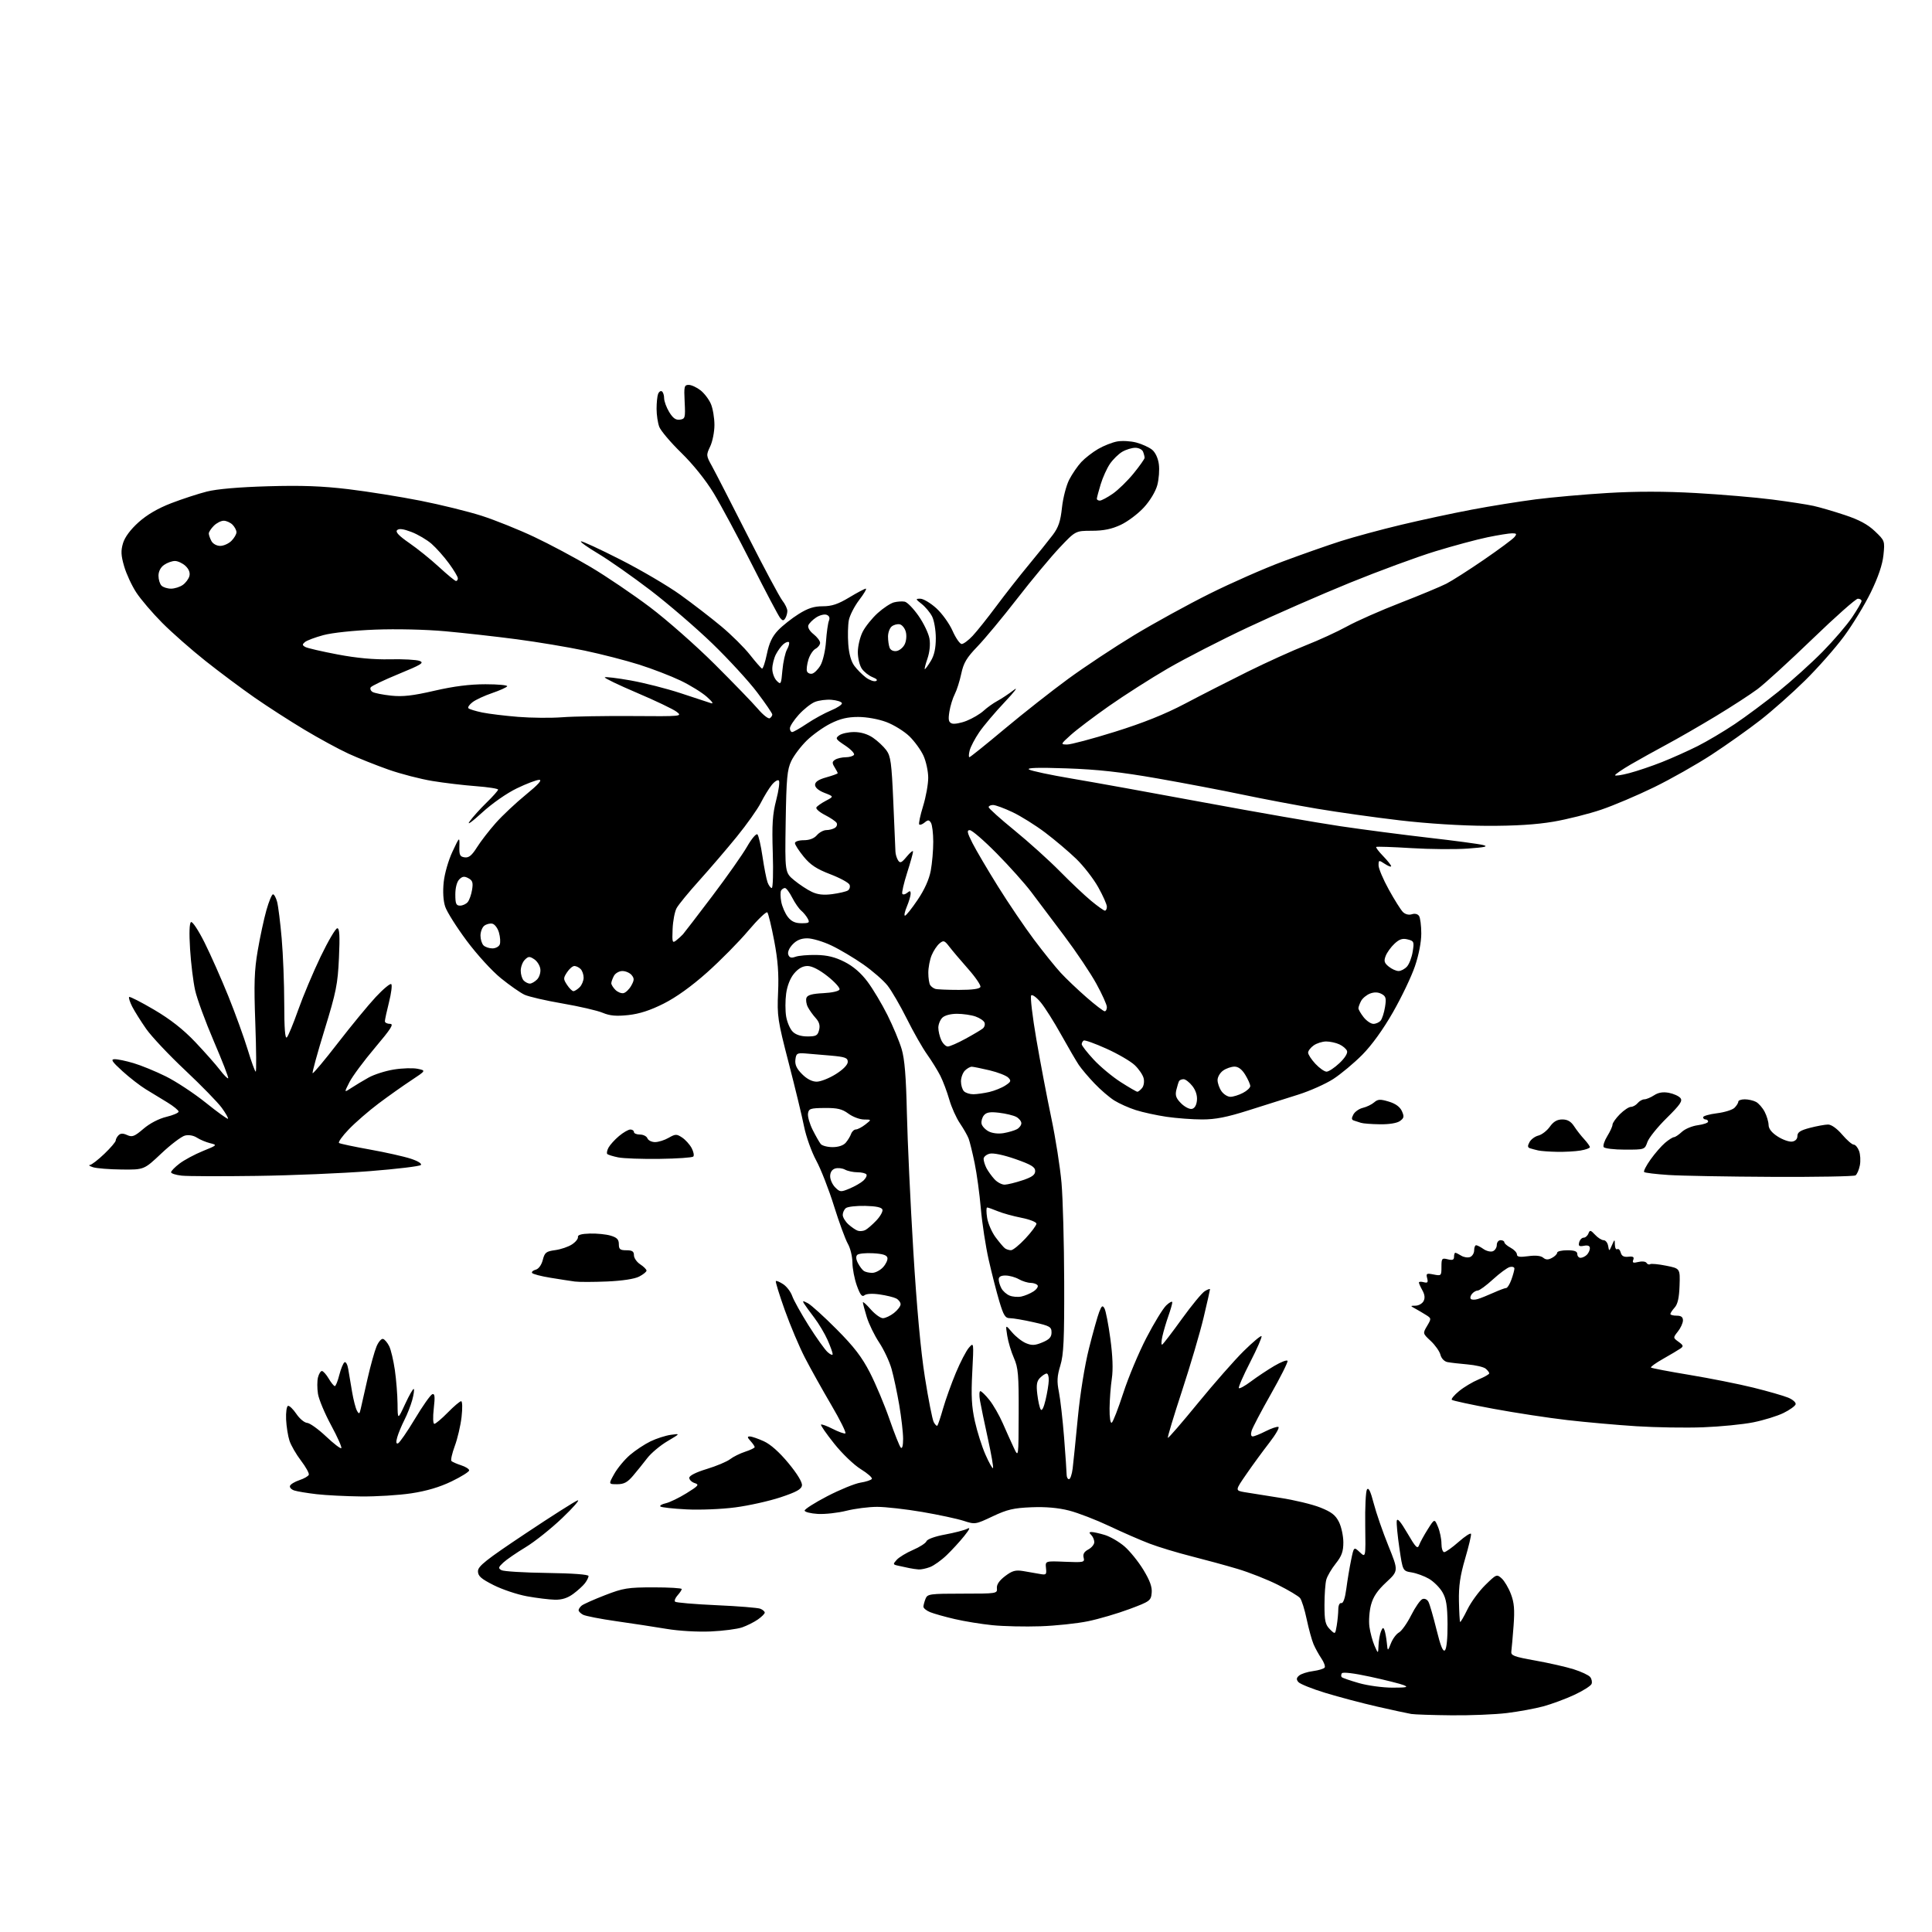 <?xml version="1.0" encoding="UTF-8" standalone="no"?>
<svg 
  version="1.1" 
  xmlns="http://www.w3.org/2000/svg" 
  xmlns:xlink="http://www.w3.org/1999/xlink" 
  xmlns:svg="http://www.w3.org/2000/svg"
  xmlns:rdf="http://www.w3.org/1999/02/22-rdf-syntax-ns#"
  xmlns:cc="http://creativecommons.org/ns#"
  xmlns:dc="http://purl.org/dc/elements/1.1/"
  viewBox="0 0 768 768"
  width="768"
  height="768"
>
<style>svg {background-color: white; }</style>"
<path stroke="none" fill="black" fill-rule="evenodd" d="M577.03,681.86C569.59,681.79 562.38,681.55 561.00,681.33C559.62,681.10 553.55,679.79 547.50,678.41C541.45,677.03 532.17,674.57 526.88,672.96C521.59,671.35 516.75,669.40 516.12,668.64C515.25,667.59 515.32,666.98 516.45,666.04C517.26,665.37 519.75,664.57 521.99,664.28C524.22,663.98 526.29,663.34 526.59,662.86C526.88,662.38 526.29,660.75 525.26,659.24C524.24,657.73 522.84,655.20 522.16,653.61C521.47,652.02 520.25,647.55 519.43,643.68C518.62,639.81 517.43,636.01 516.78,635.24C516.14,634.46 512.20,632.11 508.02,630.01C503.85,627.91 496.63,625.06 491.97,623.67C487.31,622.28 478.99,620.01 473.49,618.62C467.98,617.23 460.55,614.98 456.99,613.62C453.42,612.27 446.23,609.13 441.00,606.65C435.77,604.18 428.58,601.40 425.01,600.48C420.65,599.37 415.71,598.93 410.01,599.16C402.91,599.45 400.35,600.05 394.58,602.78C387.78,606.00 387.59,606.03 383.08,604.56C380.56,603.74 373.15,602.15 366.62,601.03C360.09,599.92 352.02,599.00 348.68,599.00C345.35,599.00 339.84,599.70 336.42,600.56C333.01,601.41 327.91,601.97 325.10,601.81C322.28,601.64 319.92,601.05 319.85,600.50C319.79,599.95 323.84,597.37 328.86,594.76C333.88,592.16 339.80,589.74 342.01,589.38C344.23,589.03 346.28,588.36 346.57,587.89C346.86,587.42 344.89,585.68 342.19,584.02C339.46,582.34 334.78,577.85 331.61,573.87C328.48,569.95 326.12,566.54 326.37,566.30C326.61,566.06 328.68,566.82 330.98,567.99C333.27,569.16 335.55,569.98 336.03,569.81C336.52,569.64 334.01,564.55 330.45,558.50C326.90,552.45 322.18,544.00 319.97,539.72C317.75,535.43 314.16,526.92 311.97,520.80C309.79,514.68 308.19,509.48 308.41,509.25C308.64,509.03 309.96,509.58 311.34,510.49C312.72,511.39 314.33,513.51 314.92,515.20C315.51,516.88 318.46,522.18 321.47,526.96C324.49,531.74 327.87,536.48 328.98,537.48C330.09,538.49 331.00,538.85 331.00,538.28C331.00,537.72 330.09,535.19 328.97,532.66C327.85,530.14 325.47,526.14 323.68,523.79C321.88,521.43 320.04,518.89 319.59,518.15C318.90,517.03 319.17,517.02 321.13,518.05C322.43,518.73 327.58,523.39 332.56,528.40C339.48,535.35 342.61,539.43 345.81,545.65C348.11,550.14 351.61,558.46 353.58,564.15C355.55,569.84 357.58,574.93 358.08,575.45C358.64,576.03 359.00,574.67 359.00,571.95C359.00,569.50 358.30,563.45 357.46,558.50C356.61,553.55 355.24,547.09 354.40,544.15C353.57,541.20 351.35,536.48 349.47,533.65C347.59,530.82 345.37,526.25 344.54,523.50C343.70,520.75 343.02,518.15 343.01,517.72C343.00,517.28 344.40,518.52 346.10,520.47C347.81,522.41 350.00,524.00 350.97,524.00C351.94,524.00 353.92,523.07 355.37,521.93C356.81,520.79 358.00,519.23 358.00,518.46C358.00,517.70 357.21,516.66 356.25,516.16C355.29,515.66 352.33,514.94 349.69,514.56C346.77,514.13 344.38,514.27 343.62,514.90C342.68,515.68 341.95,514.76 340.62,511.08C339.66,508.40 338.86,504.26 338.85,501.86C338.83,499.46 338.01,496.10 337.02,494.39C336.04,492.67 333.56,485.92 331.52,479.39C329.49,472.85 326.30,464.71 324.45,461.30C322.60,457.89 320.43,451.81 319.63,447.80C318.83,443.78 316.07,432.40 313.51,422.50C309.13,405.57 308.88,403.91 309.30,394.50C309.63,387.12 309.23,381.75 307.76,374.00C306.66,368.23 305.43,363.14 305.03,362.69C304.62,362.25 301.23,365.51 297.49,369.93C293.76,374.36 286.38,381.83 281.10,386.54C274.91,392.06 268.76,396.47 263.80,398.96C258.48,401.64 254.15,403.04 249.75,403.51C244.95,404.02 242.45,403.80 239.55,402.59C237.44,401.70 230.26,400.05 223.60,398.90C216.95,397.76 210.14,396.19 208.48,395.41C206.82,394.63 202.61,391.69 199.13,388.87C195.57,385.99 189.61,379.46 185.50,373.94C181.48,368.54 177.64,362.45 176.97,360.41C176.20,358.09 175.98,354.44 176.38,350.65C176.73,347.26 178.27,341.93 179.86,338.55C182.71,332.50 182.71,332.50 182.61,336.50C182.52,339.90 182.83,340.55 184.70,340.81C186.36,341.05 187.55,340.08 189.61,336.81C191.10,334.44 194.47,330.08 197.10,327.12C199.73,324.16 205.12,319.10 209.08,315.87C213.92,311.92 215.65,310.00 214.36,310.00C213.31,310.00 209.31,311.51 205.47,313.37C201.41,315.33 195.60,319.39 191.53,323.12C187.49,326.82 185.46,328.24 186.70,326.50C187.88,324.85 190.90,321.49 193.42,319.04C195.94,316.59 198.00,314.27 198.00,313.88C198.00,313.50 194.06,312.88 189.25,312.52C184.44,312.16 176.63,311.24 171.91,310.46C167.18,309.69 159.30,307.65 154.41,305.93C149.51,304.20 142.35,301.35 138.50,299.58C134.65,297.81 126.78,293.53 121.00,290.06C115.22,286.60 106.30,280.85 101.17,277.28C96.04,273.71 87.26,267.16 81.67,262.72C76.08,258.28 68.33,251.47 64.46,247.57C60.59,243.68 55.96,238.26 54.17,235.52C52.38,232.78 50.21,228.10 49.35,225.12C48.09,220.78 48.00,218.95 48.90,215.93C49.63,213.52 51.85,210.52 55.06,207.63C58.41,204.62 62.75,202.08 68.04,200.04C72.41,198.36 78.80,196.27 82.24,195.40C86.23,194.39 95.02,193.63 106.50,193.30C119.91,192.91 128.07,193.21 138.50,194.46C146.20,195.39 159.09,197.45 167.14,199.04C175.19,200.63 186.13,203.33 191.45,205.03C196.77,206.74 206.16,210.51 212.31,213.41C218.47,216.31 228.60,221.72 234.84,225.43C241.08,229.14 251.65,236.30 258.34,241.34C265.03,246.38 276.60,256.57 284.06,264.00C291.52,271.43 299.27,279.44 301.30,281.82C303.32,284.19 305.43,285.85 305.99,285.51C306.54,285.16 307.00,284.50 307.00,284.03C307.00,283.57 304.29,279.60 300.97,275.21C297.66,270.82 289.66,262.11 283.21,255.86C276.75,249.61 265.63,240.05 258.51,234.60C251.38,229.16 242.08,222.64 237.83,220.10C233.58,217.57 230.49,215.37 230.95,215.20C231.41,215.04 238.48,218.30 246.65,222.46C254.82,226.61 265.54,232.91 270.47,236.46C275.40,240.01 282.72,245.65 286.72,248.99C290.73,252.33 295.86,257.42 298.11,260.28C300.37,263.15 302.53,265.62 302.91,265.77C303.28,265.91 304.16,263.30 304.85,259.97C305.76,255.56 306.98,252.98 309.30,250.55C311.06,248.71 314.73,245.81 317.45,244.10C321.15,241.78 323.56,241.00 327.07,241.00C330.65,241.00 333.13,240.17 337.57,237.50C340.77,235.57 343.74,234.00 344.18,234.00C344.63,234.00 343.43,236.04 341.53,238.52C339.64,241.01 337.79,244.63 337.42,246.56C337.06,248.49 336.96,252.76 337.20,256.05C337.48,259.92 338.33,262.97 339.63,264.70C340.72,266.17 342.79,268.24 344.21,269.31C345.63,270.37 347.40,271.01 348.15,270.74C349.02,270.42 348.55,269.86 346.85,269.18C345.39,268.60 343.48,267.10 342.60,265.84C341.72,264.58 341.00,261.61 341.00,259.24C341.00,256.86 341.87,253.22 342.93,251.14C343.99,249.06 346.68,245.72 348.90,243.71C351.13,241.70 354.05,239.77 355.40,239.44C356.74,239.10 358.65,238.98 359.64,239.17C360.63,239.36 363.10,241.90 365.14,244.82C367.18,247.73 369.13,251.81 369.48,253.88C369.87,256.18 369.55,259.26 368.67,261.82C367.88,264.12 367.41,266.00 367.63,266.00C367.85,266.00 368.92,264.54 370.01,262.75C371.38,260.50 371.99,257.72 372.00,253.70C372.00,250.51 371.33,246.61 370.52,245.04C369.71,243.46 367.85,241.24 366.39,240.09C363.88,238.12 363.85,238.00 365.86,238.00C367.03,238.00 369.87,239.69 372.16,241.75C374.45,243.81 377.37,247.86 378.65,250.75C379.93,253.64 381.57,256.00 382.29,256.00C383.02,256.00 384.98,254.54 386.65,252.75C388.33,250.96 392.54,245.68 396.02,241.00C399.50,236.32 405.32,228.90 408.97,224.50C412.61,220.10 416.90,214.76 418.50,212.64C420.76,209.63 421.57,207.23 422.15,201.79C422.56,197.95 423.86,192.94 425.04,190.65C426.22,188.37 428.38,185.22 429.84,183.66C431.30,182.10 434.30,179.77 436.50,178.49C438.70,177.20 442.12,175.85 444.09,175.49C446.07,175.13 449.51,175.33 451.75,175.93C453.98,176.53 456.78,177.81 457.97,178.77C459.27,179.83 460.34,182.11 460.66,184.53C460.96,186.73 460.68,190.48 460.04,192.86C459.35,195.41 457.16,199.05 454.69,201.74C452.38,204.25 448.25,207.36 445.50,208.64C441.88,210.33 438.71,210.98 434.02,210.99C427.53,211.00 427.53,211.00 421.16,217.75C417.66,221.46 410.08,230.57 404.32,238.00C398.56,245.43 391.46,253.97 388.54,257.00C384.25,261.45 383.03,263.51 382.12,267.80C381.50,270.71 380.34,274.38 379.53,275.94C378.72,277.51 377.76,280.63 377.40,282.88C376.88,286.13 377.08,287.09 378.38,287.59C379.27,287.93 381.92,287.46 384.25,286.53C386.59,285.60 389.62,283.81 391.00,282.54C392.38,281.27 394.85,279.50 396.50,278.62C398.15,277.73 401.07,275.78 403.00,274.29C404.93,272.79 403.32,274.93 399.44,279.03C395.55,283.14 390.96,288.57 389.24,291.10C387.52,293.62 385.82,296.89 385.45,298.35C385.08,299.81 385.04,301.00 385.35,301.00C385.66,301.00 391.96,295.94 399.35,289.75C406.75,283.56 418.15,274.59 424.69,269.81C431.22,265.03 443.03,257.22 450.92,252.44C458.82,247.67 472.30,240.26 480.89,235.99C489.47,231.71 502.57,225.94 510.00,223.18C517.42,220.41 527.77,216.77 533.00,215.10C538.23,213.44 549.02,210.51 557.00,208.61C564.98,206.70 577.58,204.00 585.00,202.60C592.42,201.19 603.85,199.36 610.40,198.51C616.94,197.67 629.84,196.52 639.06,195.97C650.43,195.29 661.71,195.29 674.16,195.99C684.25,196.56 697.90,197.72 704.50,198.57C711.10,199.42 718.48,200.56 720.90,201.10C723.32,201.63 728.90,203.26 733.30,204.72C739.01,206.61 742.44,208.45 745.29,211.16C749.24,214.92 749.28,215.02 748.70,220.65C748.31,224.44 746.64,229.37 743.70,235.42C741.27,240.41 736.45,248.32 732.99,253.00C729.52,257.68 722.56,265.56 717.52,270.52C712.49,275.49 704.52,282.55 699.82,286.22C695.12,289.89 686.37,296.09 680.39,300.00C674.40,303.91 664.10,309.73 657.50,312.95C650.90,316.17 641.45,320.18 636.50,321.86C631.55,323.54 623.00,325.69 617.50,326.63C610.68,327.79 602.25,328.32 591.00,328.28C580.95,328.24 567.46,327.39 556.50,326.11C546.60,324.95 531.75,322.86 523.50,321.47C515.25,320.08 501.98,317.57 494.00,315.89C486.02,314.21 470.73,311.30 460.00,309.42C445.48,306.88 436.28,305.86 424.00,305.44C412.67,305.05 407.99,305.19 409.07,305.89C409.94,306.45 417.59,308.07 426.07,309.50C434.56,310.93 458.29,315.22 478.82,319.03C499.35,322.84 523.65,327.07 532.82,328.43C541.99,329.79 557.83,331.85 568.00,333.02C578.17,334.18 587.85,335.48 589.50,335.90C591.82,336.49 590.47,336.81 583.50,337.32C578.55,337.68 568.42,337.60 561.00,337.14C553.58,336.68 547.31,336.47 547.07,336.67C546.83,336.87 548.07,338.51 549.82,340.31C551.57,342.12 553.00,343.92 553.00,344.32C553.00,344.72 551.88,344.31 550.50,343.41C548.09,341.83 548.00,341.85 548.00,344.01C548.00,345.24 549.83,349.57 552.07,353.62C554.31,357.68 556.83,361.69 557.67,362.53C558.61,363.46 560.00,363.82 561.23,363.43C562.45,363.04 563.59,363.32 564.11,364.14C564.58,364.89 564.98,368.01 564.98,371.07C564.99,374.45 564.00,379.58 562.47,384.07C561.09,388.16 557.15,396.40 553.72,402.39C549.79,409.27 545.29,415.50 541.50,419.32C538.20,422.64 533.02,426.96 529.98,428.93C526.94,430.89 520.64,433.70 515.98,435.16C511.32,436.62 502.42,439.44 496.20,441.41C487.69,444.11 483.17,445.00 477.89,445.00C474.04,445.00 467.65,444.52 463.69,443.94C459.74,443.35 454.25,442.16 451.50,441.28C448.75,440.41 444.90,438.68 442.95,437.46C440.99,436.23 437.44,433.18 435.06,430.67C432.67,428.17 429.87,424.86 428.83,423.31C427.80,421.77 424.64,416.36 421.82,411.30C419.00,406.23 415.36,400.46 413.72,398.48C412.08,396.49 410.37,395.23 409.92,395.68C409.47,396.13 410.39,403.99 411.97,413.15C413.54,422.31 416.22,436.37 417.91,444.39C419.60,452.41 421.43,464.04 421.97,470.24C422.51,476.43 422.99,494.10 423.03,509.50C423.10,532.58 422.83,538.43 421.50,542.81C420.20,547.08 420.09,549.15 420.93,553.31C421.50,556.17 422.43,564.30 422.99,571.40C423.54,578.49 424.00,585.13 424.00,586.15C424.00,587.17 424.42,588.00 424.94,588.00C425.46,588.00 426.11,586.09 426.40,583.75C426.69,581.41 427.61,572.30 428.46,563.50C429.37,554.04 431.18,542.80 432.89,536.00C434.48,529.67 436.32,523.15 436.96,521.50C437.95,518.98 438.29,518.76 439.06,520.14C439.56,521.03 440.61,526.43 441.38,532.14C442.31,538.98 442.51,544.37 441.97,548.00C441.52,551.02 441.11,556.34 441.07,559.81C441.03,563.51 441.39,565.88 441.94,565.54C442.46,565.22 444.52,559.90 446.53,553.73C448.53,547.55 452.66,537.69 455.71,531.81C458.75,525.93 462.31,520.12 463.62,518.89C464.93,517.66 466.00,517.12 466.00,517.70C466.00,518.28 465.30,520.72 464.45,523.12C463.60,525.53 462.52,529.18 462.06,531.24C461.60,533.30 461.58,534.76 462.01,534.49C462.45,534.22 465.98,529.61 469.84,524.25C473.71,518.89 477.80,513.93 478.94,513.24C480.07,512.55 481.00,512.22 481.00,512.51C481.00,512.79 479.85,517.86 478.45,523.76C477.05,529.67 473.19,542.76 469.88,552.85C466.57,562.94 464.03,571.36 464.24,571.57C464.44,571.78 469.84,565.54 476.23,557.72C482.63,549.90 490.80,540.60 494.40,537.06C498.00,533.51 501.18,530.85 501.47,531.14C501.76,531.43 499.74,536.08 496.97,541.47C494.20,546.86 492.18,551.51 492.47,551.81C492.77,552.10 494.92,550.91 497.26,549.15C499.59,547.40 503.75,544.63 506.50,543.00C509.25,541.37 511.64,540.46 511.82,540.98C512.00,541.50 509.01,547.46 505.18,554.21C501.34,560.97 497.91,567.51 497.54,568.75C497.12,570.13 497.29,571.00 497.97,571.00C498.58,571.00 500.90,570.07 503.11,568.94C505.33,567.81 507.61,567.04 508.17,567.22C508.74,567.41 507.11,570.25 504.56,573.53C502.02,576.81 497.91,582.42 495.45,586.00C490.96,592.50 490.96,592.50 494.73,593.16C496.80,593.52 503.13,594.53 508.78,595.40C514.44,596.26 521.64,597.99 524.78,599.24C529.26,601.01 530.88,602.26 532.25,605.00C533.21,606.92 534.00,610.58 534.00,613.11C534.00,616.74 533.36,618.54 530.98,621.53C529.31,623.62 527.63,626.49 527.23,627.92C526.83,629.34 526.50,633.88 526.50,638.00C526.50,644.33 526.83,645.83 528.64,647.64C530.77,649.77 530.77,649.77 531.38,646.14C531.71,644.14 531.98,641.26 531.99,639.75C532.00,638.14 532.50,637.10 533.20,637.25C533.96,637.41 534.69,635.32 535.19,631.50C535.62,628.20 536.47,623.10 537.08,620.16C538.18,614.82 538.18,614.82 540.54,617.03C542.89,619.25 542.89,619.25 542.70,606.37C542.59,599.29 542.90,592.88 543.39,592.11C544.02,591.14 544.82,592.79 546.07,597.61C547.05,601.40 549.68,608.99 551.90,614.47C555.93,624.44 555.93,624.44 551.06,628.97C547.54,632.24 545.85,634.75 544.99,637.99C544.33,640.46 544.05,644.37 544.37,646.68C544.69,648.99 545.60,652.37 546.39,654.19C547.84,657.50 547.84,657.50 547.99,654.00C548.07,652.08 548.51,649.60 548.96,648.50C549.62,646.90 549.90,646.80 550.35,648.00C550.67,648.83 551.08,651.08 551.28,653.00C551.63,656.50 551.63,656.50 552.92,653.23C553.63,651.43 555.07,649.50 556.11,648.94C557.15,648.38 559.34,645.30 560.96,642.09C562.58,638.88 564.59,635.99 565.44,635.66C566.33,635.32 567.34,635.79 567.85,636.79C568.34,637.73 569.77,642.68 571.03,647.79C572.68,654.48 573.63,656.77 574.41,655.99C575.05,655.34 575.47,651.07 575.42,645.58C575.35,638.25 574.92,635.54 573.38,632.91C572.31,631.07 569.91,628.69 568.06,627.60C566.21,626.52 563.10,625.38 561.15,625.06C557.61,624.48 557.61,624.48 556.29,615.49C555.56,610.55 555.09,605.64 555.23,604.59C555.42,603.29 556.74,604.82 559.44,609.44C562.80,615.20 563.49,615.90 564.13,614.18C564.54,613.06 566.09,610.24 567.56,607.91C570.24,603.66 570.24,603.66 571.62,606.95C572.38,608.75 573.00,611.75 573.00,613.61C573.00,615.48 573.49,617.00 574.10,617.00C574.70,617.00 577.28,615.17 579.82,612.93C582.37,610.68 584.58,609.25 584.75,609.74C584.91,610.23 583.86,614.65 582.42,619.56C580.44,626.32 579.83,630.45 579.95,636.47C580.04,640.86 580.25,644.59 580.42,644.76C580.59,644.93 581.90,642.69 583.32,639.78C584.74,636.88 587.94,632.51 590.43,630.07C594.83,625.75 594.99,625.69 596.94,627.44C598.03,628.43 599.68,631.22 600.60,633.63C601.91,637.06 602.15,639.84 601.67,646.26C601.33,650.79 600.93,655.36 600.78,656.42C600.53,658.10 601.70,658.55 610.28,660.09C615.67,661.05 622.52,662.61 625.52,663.55C628.52,664.49 631.48,665.88 632.10,666.62C632.72,667.37 632.98,668.61 632.68,669.38C632.39,670.15 629.30,672.11 625.82,673.73C622.35,675.35 616.80,677.40 613.50,678.30C610.20,679.19 603.69,680.39 599.03,680.96C594.37,681.53 584.47,681.94 577.03,681.86zM553.50,670.87C559.17,670.87 560.02,670.68 558.00,669.87C556.62,669.32 550.66,667.82 544.75,666.54C538.17,665.11 533.76,664.58 533.40,665.17C533.07,665.70 533.05,666.39 533.36,666.70C533.68,667.01 536.76,668.07 540.22,669.06C543.67,670.05 549.65,670.86 553.50,670.87zM282.50,648.53C277.35,648.76 269.86,648.33 265.00,647.51C260.32,646.73 251.33,645.35 245.02,644.46C238.71,643.56 232.75,642.40 231.77,641.88C230.80,641.36 230.00,640.55 230.00,640.09C230.00,639.62 230.56,638.79 231.25,638.23C231.94,637.67 236.10,635.81 240.50,634.11C247.74,631.30 249.56,631.01 259.75,631.00C265.94,631.00 271.00,631.30 271.00,631.67C271.00,632.04 270.25,633.17 269.34,634.18C268.43,635.19 267.99,636.32 268.36,636.70C268.74,637.07 276.13,637.70 284.77,638.09C293.42,638.47 301.29,639.11 302.25,639.50C303.21,639.89 304.00,640.59 304.00,641.04C304.00,641.49 302.76,642.73 301.25,643.78C299.74,644.83 296.93,646.24 295.00,646.91C293.07,647.58 287.45,648.31 282.50,648.53zM413.57,646.47C407.48,646.68 398.90,646.49 394.50,646.04C390.10,645.60 383.35,644.50 379.50,643.60C375.65,642.71 371.26,641.47 369.75,640.86C368.24,640.26 367.03,639.25 367.07,638.63C367.11,638.01 367.50,636.60 367.93,635.50C368.67,633.63 369.65,633.50 382.61,633.50C396.23,633.50 396.50,633.46 396.28,631.35C396.13,629.91 397.21,628.31 399.52,626.55C402.37,624.38 403.66,624.02 406.74,624.52C408.81,624.86 411.76,625.37 413.30,625.66C415.88,626.14 416.08,625.96 415.80,623.34C415.50,620.50 415.50,620.50 423.39,620.83C430.82,621.14 431.24,621.04 430.76,619.18C430.40,617.81 430.96,616.82 432.62,615.94C433.93,615.24 435.00,613.93 435.00,613.03C435.00,612.13 434.46,610.86 433.80,610.20C432.87,609.27 432.90,609.00 433.93,609.00C434.67,609.00 437.01,609.52 439.14,610.16C441.27,610.80 444.79,612.84 446.96,614.69C449.12,616.55 452.52,620.75 454.51,624.02C457.12,628.31 458.04,630.88 457.81,633.21C457.52,636.30 457.09,636.61 448.92,639.65C444.20,641.41 436.81,643.58 432.49,644.47C428.17,645.36 419.65,646.26 413.57,646.47zM220.56,635.91C218.33,635.86 213.35,635.25 209.49,634.55C205.64,633.85 199.67,631.85 196.24,630.12C191.21,627.58 190.00,626.51 190.00,624.58C190.00,622.59 193.15,620.09 208.86,609.62C219.23,602.70 228.57,596.77 229.61,596.43C230.65,596.09 227.90,599.24 223.50,603.44C219.10,607.64 212.54,612.87 208.93,615.05C205.32,617.23 201.33,619.97 200.07,621.15C198.07,623.01 197.98,623.41 199.34,624.17C200.20,624.65 208.35,625.15 217.45,625.27C227.68,625.41 233.98,625.88 233.96,626.50C233.95,627.05 233.31,628.33 232.54,629.34C231.78,630.35 229.68,632.26 227.88,633.59C225.61,635.26 223.38,635.97 220.56,635.91zM365.18,623.88C364.26,623.82 362.60,623.58 361.50,623.35C360.40,623.11 358.44,622.69 357.14,622.41C354.90,621.93 354.87,621.81 356.46,620.05C357.39,619.02 360.31,617.25 362.96,616.11C365.60,614.98 368.01,613.42 368.30,612.65C368.61,611.84 371.72,610.72 375.67,610.00C379.43,609.30 383.37,608.28 384.44,607.73C385.85,607.00 385.53,607.79 383.28,610.61C381.57,612.75 378.44,616.16 376.33,618.19C374.23,620.22 371.23,622.36 369.68,622.94C368.14,623.52 366.11,623.95 365.18,623.88zM292.28,599.21C286.85,599.93 278.19,600.28 272.83,600.00C267.51,599.73 262.86,599.21 262.51,598.85C262.15,598.48 263.13,597.91 264.68,597.56C266.23,597.21 269.93,595.42 272.90,593.58C277.69,590.61 278.06,590.15 276.15,589.55C274.97,589.17 274.00,588.23 274.00,587.46C274.00,586.59 276.66,585.25 280.98,583.94C284.82,582.77 288.98,581.02 290.23,580.05C291.48,579.08 294.19,577.74 296.25,577.07C298.31,576.40 300.00,575.58 300.00,575.25C300.00,574.92 299.26,573.83 298.35,572.83C297.03,571.38 296.98,571.00 298.10,571.02C298.87,571.03 301.37,571.89 303.65,572.93C306.30,574.13 309.84,577.29 313.44,581.65C316.93,585.87 318.97,589.24 318.79,590.48C318.57,592.01 316.60,593.10 310.28,595.20C305.76,596.70 297.66,598.51 292.28,599.21zM143.50,594.86C137.45,594.79 129.49,594.39 125.82,593.96C122.14,593.53 118.18,592.88 117.01,592.50C115.85,592.13 115.06,591.31 115.27,590.67C115.48,590.02 117.17,589.00 119.03,588.38C120.89,587.77 122.57,586.79 122.76,586.22C122.95,585.64 121.55,583.12 119.65,580.63C117.74,578.13 115.69,574.58 115.08,572.73C114.47,570.89 113.86,567.06 113.73,564.23C113.61,561.40 113.95,558.98 114.50,558.85C115.05,558.72 116.54,560.17 117.82,562.06C119.09,563.95 121.01,565.55 122.08,565.61C123.15,565.68 126.52,568.09 129.57,570.97C132.62,573.86 135.37,575.97 135.67,575.66C135.98,575.35 134.17,571.27 131.64,566.59C129.11,561.92 126.75,556.29 126.40,554.09C126.05,551.89 126.05,548.95 126.40,547.55C126.75,546.15 127.45,545.00 127.96,545.00C128.47,545.00 129.68,546.35 130.66,548.00C131.63,549.65 132.73,551.00 133.10,551.00C133.46,551.00 134.27,549.00 134.88,546.56C135.50,544.12 136.43,541.85 136.95,541.53C137.47,541.21 138.14,542.42 138.43,544.22C138.73,546.02 139.41,550.11 139.96,553.29C140.50,556.48 141.37,559.85 141.90,560.78C142.72,562.25 142.92,562.15 143.40,559.99C143.71,558.62 144.92,553.26 146.10,548.07C147.28,542.89 148.89,537.12 149.67,535.25C150.45,533.39 151.63,532.04 152.29,532.25C152.96,532.47 154.05,533.78 154.73,535.17C155.41,536.56 156.41,540.81 156.96,544.60C157.51,548.40 157.99,554.42 158.03,558.00C158.09,564.50 158.09,564.50 161.06,558.09C162.69,554.57 164.23,551.89 164.48,552.15C164.74,552.40 164.46,554.39 163.86,556.56C163.26,558.73 161.87,562.29 160.75,564.47C159.64,566.66 158.37,569.72 157.92,571.29C157.36,573.23 157.45,574.02 158.20,573.77C158.81,573.56 161.84,569.18 164.94,564.02C168.03,558.86 171.14,554.45 171.85,554.22C172.84,553.89 172.97,555.16 172.43,559.90C172.03,563.45 172.13,566.00 172.66,566.00C173.17,566.00 175.57,563.98 178.00,561.50C180.43,559.02 182.82,557.00 183.31,557.00C183.81,557.00 183.88,559.73 183.48,563.25C183.09,566.69 181.87,571.89 180.78,574.82C179.70,577.74 179.10,580.43 179.45,580.78C179.81,581.14 181.54,581.90 183.30,582.47C185.06,583.03 186.50,583.95 186.50,584.50C186.50,585.05 183.35,587.02 179.50,588.88C174.80,591.15 169.54,592.71 163.50,593.62C158.55,594.37 149.55,594.93 143.50,594.86zM245.33,590.00C241.87,590.00 241.87,590.00 244.19,585.87C245.46,583.60 248.27,580.22 250.42,578.37C252.58,576.52 256.26,574.09 258.59,572.96C260.93,571.83 264.56,570.66 266.67,570.36C270.50,569.83 270.50,569.83 265.30,572.91C262.44,574.60 258.84,577.62 257.30,579.62C255.76,581.63 253.22,584.78 251.65,586.63C249.42,589.26 248.03,590.00 245.33,590.00zM394.73,583.60C394.98,583.35 394.06,578.06 392.69,571.83C391.33,565.60 389.91,558.81 389.56,556.75C389.20,554.69 389.27,553.00 389.70,553.00C390.14,553.00 391.77,554.59 393.32,556.54C394.87,558.48 397.26,562.65 398.63,565.79C400.00,568.93 401.96,573.30 403.00,575.50C404.88,579.50 404.88,579.50 404.94,561.88C404.99,546.48 404.75,543.70 403.05,539.83C401.97,537.40 400.77,533.41 400.39,530.96C399.68,526.50 399.68,526.50 402.32,529.62C403.77,531.34 406.26,533.28 407.85,533.94C410.19,534.91 411.43,534.85 414.37,533.62C417.14,532.46 418.00,531.52 418.00,529.66C418.00,527.45 417.32,527.06 410.88,525.61C406.96,524.72 402.74,524.00 401.50,524.00C399.59,524.00 398.95,522.99 397.23,517.25C396.13,513.54 394.23,506.12 393.02,500.78C391.81,495.43 390.41,486.28 389.90,480.44C389.40,474.61 388.29,466.46 387.43,462.33C386.58,458.20 385.50,453.82 385.04,452.59C384.57,451.37 383.01,448.63 381.57,446.51C380.13,444.39 378.23,440.15 377.35,437.08C376.47,434.01 374.87,429.77 373.81,427.66C372.74,425.55 370.37,421.72 368.55,419.16C366.72,416.60 363.09,410.23 360.49,405.00C357.88,399.77 354.43,393.83 352.82,391.79C351.21,389.75 346.88,385.97 343.20,383.39C339.51,380.81 333.80,377.41 330.50,375.85C327.20,374.28 322.89,373.00 320.92,373.00C318.42,373.00 316.66,373.74 315.05,375.45C313.66,376.93 312.99,378.54 313.37,379.52C313.83,380.72 314.57,380.93 316.25,380.32C317.49,379.87 321.20,379.55 324.51,379.61C328.86,379.69 331.95,380.45 335.72,382.36C339.19,384.12 342.25,386.76 344.86,390.25C347.02,393.14 350.58,399.10 352.78,403.51C354.98,407.91 357.52,413.99 358.42,417.01C359.61,421.00 360.18,427.96 360.50,442.50C360.75,453.50 361.89,478.02 363.04,497.00C364.40,519.53 366.00,537.05 367.66,547.49C369.05,556.29 370.63,564.32 371.18,565.33C371.72,566.34 372.37,566.97 372.61,566.72C372.86,566.47 373.89,563.40 374.89,559.88C375.90,556.37 378.18,550.01 379.96,545.74C381.74,541.47 384.08,536.97 385.15,535.74C387.11,533.50 387.11,533.51 386.49,545.50C386.00,554.86 386.23,559.15 387.53,565.00C388.45,569.12 390.34,575.10 391.75,578.27C393.15,581.44 394.49,583.84 394.73,583.60zM677.00,567.37C670.12,567.63 658.20,567.44 650.50,566.95C642.80,566.46 630.42,565.36 623.00,564.50C615.58,563.65 602.35,561.63 593.61,560.01C584.88,558.39 577.45,556.79 577.12,556.45C576.79,556.12 578.08,554.56 580.01,552.98C581.93,551.40 585.41,549.32 587.75,548.35C590.09,547.38 592.00,546.29 592.00,545.92C592.00,545.55 591.36,544.71 590.57,544.06C589.78,543.40 586.52,542.65 583.32,542.37C580.12,542.10 576.54,541.68 575.36,541.45C574.12,541.20 572.96,539.98 572.60,538.55C572.26,537.20 570.53,534.73 568.76,533.07C565.53,530.06 565.53,530.06 567.30,527.07C569.03,524.14 569.02,524.06 566.78,522.67C565.53,521.88 563.60,520.75 562.50,520.15C560.55,519.09 560.56,519.06 562.71,519.03C563.93,519.01 565.36,518.21 565.88,517.23C566.52,516.03 566.38,514.67 565.45,512.98C564.69,511.62 564.05,510.20 564.04,509.84C564.02,509.48 564.87,509.41 565.93,509.69C567.49,510.10 567.76,509.79 567.32,508.10C566.82,506.22 567.08,506.07 569.88,506.63C572.92,507.23 573.00,507.15 573.00,503.61C573.00,500.22 573.18,500.01 575.50,500.59C577.39,501.06 578.00,500.82 578.00,499.61C578.00,498.72 578.23,498.00 578.51,498.00C578.80,498.00 579.86,498.52 580.88,499.16C581.90,499.79 583.47,500.03 584.37,499.69C585.27,499.34 586.00,498.15 586.00,497.03C586.00,495.91 586.35,495.00 586.78,495.00C587.21,495.00 588.52,495.67 589.70,496.50C590.87,497.32 592.55,497.73 593.42,497.39C594.29,497.06 595.00,495.93 595.00,494.89C595.00,493.85 595.67,493.00 596.50,493.00C597.33,493.00 598.00,493.37 598.00,493.83C598.00,494.29 599.12,495.26 600.50,496.00C601.88,496.74 603.00,497.93 603.00,498.65C603.00,499.63 604.14,499.81 607.49,499.35C610.37,498.95 612.49,499.16 613.42,499.94C614.50,500.83 615.40,500.86 616.94,500.03C618.07,499.43 619.00,498.50 619.00,497.96C619.00,497.43 620.80,497.00 623.00,497.00C625.89,497.00 627.00,497.42 627.00,498.50C627.00,499.32 627.58,500.00 628.30,500.00C629.01,500.00 630.14,499.46 630.80,498.80C631.46,498.14 632.00,496.96 632.00,496.18C632.00,495.23 631.22,494.92 629.64,495.22C627.73,495.58 627.37,495.31 627.75,493.84C628.02,492.83 628.81,492.00 629.51,492.00C630.21,492.00 631.07,491.25 631.42,490.34C631.99,488.87 632.28,488.93 634.07,490.84C635.17,492.03 636.70,493.00 637.47,493.00C638.23,493.00 639.04,494.01 639.26,495.25C639.65,497.49 639.66,497.49 640.76,495.00C641.87,492.50 641.87,492.50 641.94,494.81C641.97,496.08 642.40,496.87 642.89,496.57C643.37,496.27 644.00,496.88 644.27,497.94C644.63,499.29 645.51,499.77 647.30,499.57C649.20,499.36 649.68,499.67 649.25,500.80C648.79,501.99 649.22,502.16 651.27,501.65C652.71,501.29 654.16,501.45 654.51,502.01C654.85,502.57 655.51,502.81 655.96,502.53C656.41,502.25 659.27,502.52 662.33,503.14C667.88,504.25 667.88,504.25 667.65,511.06C667.49,515.84 666.92,518.43 665.71,519.76C664.77,520.81 664.00,521.96 664.00,522.33C664.00,522.70 665.12,523.00 666.50,523.00C668.27,523.00 669.00,523.54 669.00,524.87C669.00,525.89 668.11,527.87 667.02,529.25C665.03,531.78 665.03,531.78 667.27,533.40C669.18,534.79 669.29,535.17 668.00,536.06C667.17,536.64 664.10,538.47 661.16,540.13C658.22,541.79 656.03,543.36 656.29,543.62C656.55,543.88 663.45,545.20 671.63,546.55C679.81,547.91 691.23,550.18 697.00,551.61C702.77,553.04 709.00,554.83 710.84,555.59C712.67,556.35 714.00,557.54 713.79,558.24C713.58,558.93 711.41,560.49 708.96,561.69C706.50,562.90 701.12,564.56 697.00,565.39C692.88,566.22 683.88,567.11 677.00,567.37zM415.63,556.50C416.28,553.75 416.85,550.26 416.90,548.75C416.96,547.24 416.58,546.00 416.07,546.00C415.56,546.00 414.38,546.76 413.45,547.69C412.14,549.00 411.89,550.46 412.34,554.21C412.65,556.87 413.26,559.60 413.69,560.27C414.16,561.03 414.91,559.58 415.63,556.50zM587.43,516.39C588.57,516.05 591.39,514.92 593.70,513.88C596.00,512.85 598.27,512.00 598.74,512.00C599.21,512.00 600.14,510.51 600.80,508.68C601.46,506.85 602.00,504.87 602.00,504.27C602.00,503.68 601.16,503.41 600.14,503.67C599.12,503.94 596.12,506.15 593.47,508.58C590.82,511.01 588.11,513.00 587.45,513.00C586.79,513.00 585.74,513.60 585.13,514.34C584.52,515.08 584.32,515.99 584.69,516.35C585.05,516.72 586.29,516.74 587.43,516.39zM406.00,515.39C407.38,515.10 409.53,514.20 410.78,513.39C412.04,512.58 412.80,511.48 412.47,510.96C412.15,510.43 410.90,509.98 409.69,509.96C408.49,509.95 406.38,509.29 405.00,508.50C403.62,507.71 401.26,507.05 399.75,507.04C397.91,507.01 397.00,507.52 397.00,508.57C397.00,509.43 397.48,511.03 398.07,512.12C398.65,513.22 400.11,514.52 401.32,515.01C402.52,515.51 404.62,515.68 406.00,515.39zM241.32,509.41C235.92,509.64 230.15,509.65 228.50,509.43C226.85,509.21 222.46,508.53 218.75,507.92C215.04,507.32 211.79,506.46 211.51,506.02C211.24,505.59 211.89,505.00 212.95,504.72C214.11,504.42 215.24,502.87 215.76,500.86C216.52,497.88 217.09,497.44 220.68,496.95C222.91,496.65 225.92,495.63 227.36,494.68C228.81,493.74 229.88,492.41 229.74,491.73C229.58,490.90 231.13,490.45 234.50,490.36C237.25,490.28 240.96,490.65 242.75,491.19C245.26,491.93 246.00,492.71 246.00,494.58C246.00,496.60 246.49,497.00 249.00,497.00C251.32,497.00 252.00,497.45 252.00,498.98C252.00,500.06 253.12,501.69 254.50,502.59C255.88,503.49 257.00,504.62 257.00,505.09C257.00,505.56 255.68,506.63 254.07,507.46C252.26,508.40 247.36,509.15 241.32,509.41zM346.71,505.98C347.93,505.99 349.85,505.00 350.99,503.78C352.13,502.56 352.93,500.87 352.77,500.03C352.56,498.93 350.96,498.41 347.10,498.19C344.14,498.02 341.29,498.31 340.76,498.84C340.16,499.44 340.27,500.65 341.06,502.14C341.74,503.44 342.79,504.83 343.40,505.23C344.00,505.64 345.49,505.98 346.71,505.98zM401.88,496.98C402.64,496.99 405.23,494.89 407.63,492.31C410.03,489.73 412.00,487.08 412.00,486.44C412.00,485.79 409.30,484.73 406.00,484.08C402.70,483.43 398.44,482.25 396.54,481.45C394.63,480.65 392.77,480.00 392.40,480.00C392.04,480.00 392.04,481.85 392.40,484.10C392.76,486.36 394.28,489.85 395.77,491.85C397.27,493.86 398.94,495.83 399.49,496.23C400.05,496.64 401.12,496.98 401.88,496.98zM344.00,488.95C344.82,488.52 346.79,486.82 348.36,485.17C349.93,483.51 351.02,481.56 350.78,480.83C350.48,479.93 348.27,479.46 343.92,479.36C340.39,479.29 336.94,479.68 336.25,480.24C335.56,480.79 335.00,482.01 335.00,482.95C335.00,483.88 336.01,485.57 337.25,486.70C338.49,487.82 340.18,488.97 341.00,489.24C341.82,489.51 343.18,489.38 344.00,488.95zM337.72,472.47C339.76,471.62 342.22,470.21 343.19,469.33C344.16,468.45 344.71,467.34 344.42,466.87C344.12,466.39 342.53,466.00 340.88,466.00C339.22,466.00 336.98,465.53 335.90,464.94C334.81,464.36 333.04,464.17 331.96,464.51C330.72,464.91 330.00,466.03 330.00,467.57C330.00,468.91 330.90,470.90 332.01,472.01C333.90,473.90 334.23,473.93 337.72,472.47zM399.42,470.92C400.57,470.88 403.75,470.09 406.50,469.17C410.28,467.91 411.50,467.01 411.50,465.50C411.50,463.90 409.92,462.95 403.65,460.75C398.91,459.10 394.86,458.25 393.40,458.61C392.08,458.95 391.00,459.87 391.00,460.67C391.00,461.48 391.51,463.11 392.12,464.32C392.74,465.52 394.17,467.51 395.30,468.75C396.43,469.99 398.28,470.96 399.42,470.92zM102.00,467.44C87.97,467.64 74.59,467.59 72.25,467.34C69.91,467.09 68.00,466.48 68.00,465.99C68.00,465.50 69.51,463.95 71.36,462.54C73.21,461.13 77.37,458.89 80.61,457.57C86.42,455.21 86.46,455.16 83.50,454.43C81.85,454.02 79.49,453.03 78.26,452.23C76.92,451.36 75.01,451.03 73.51,451.41C72.13,451.76 67.90,454.96 64.13,458.52C57.26,465.00 57.26,465.00 48.38,464.90C43.50,464.85 38.38,464.44 37.00,464.00C35.62,463.56 35.05,463.15 35.73,463.10C36.41,463.04 39.00,461.05 41.48,458.67C43.97,456.29 46.00,453.91 46.00,453.37C46.00,452.84 46.51,451.89 47.12,451.28C47.93,450.47 48.90,450.45 50.56,451.21C52.55,452.12 53.46,451.76 57.03,448.71C59.52,446.57 63.14,444.69 66.09,443.98C68.79,443.33 71.00,442.39 71.00,441.88C71.00,441.37 68.99,439.73 66.54,438.23C64.09,436.73 60.22,434.38 57.95,433.00C55.69,431.62 51.51,428.38 48.67,425.80C44.49,421.99 43.90,421.08 45.57,421.05C46.71,421.02 50.08,421.72 53.07,422.61C56.06,423.49 61.82,425.85 65.88,427.86C69.93,429.86 77.07,434.56 81.74,438.30C86.40,442.05 90.40,444.93 90.62,444.72C90.84,444.50 89.73,442.55 88.16,440.38C86.59,438.22 80.05,431.51 73.63,425.47C67.20,419.44 60.22,412.02 58.11,409.00C56.00,405.98 53.50,402.00 52.56,400.16C51.62,398.32 51.07,396.59 51.34,396.32C51.61,396.06 56.07,398.33 61.25,401.38C67.76,405.21 72.81,409.18 77.60,414.21C81.40,418.22 85.81,423.20 87.40,425.28C88.98,427.35 90.47,428.86 90.71,428.63C90.94,428.39 88.38,421.80 85.02,413.97C81.66,406.15 78.30,396.99 77.56,393.62C76.81,390.26 75.91,382.93 75.56,377.33C75.15,370.87 75.29,366.94 75.93,366.54C76.49,366.20 78.89,369.83 81.33,374.71C83.74,379.54 87.99,389.12 90.77,396.00C93.54,402.88 97.01,412.44 98.47,417.25C99.93,422.06 101.36,426.00 101.66,426.00C101.95,426.00 101.87,417.34 101.49,406.75C100.91,390.95 101.09,385.76 102.46,377.81C103.37,372.48 104.92,365.28 105.90,361.81C106.88,358.34 108.06,355.50 108.52,355.50C108.98,355.50 109.72,356.85 110.16,358.50C110.60,360.15 111.42,366.68 111.97,373.00C112.53,379.32 112.98,391.00 112.99,398.95C113.00,408.82 113.32,413.08 114.03,412.37C114.59,411.81 116.62,406.90 118.54,401.46C120.46,396.03 124.47,386.50 127.45,380.29C130.44,374.08 133.42,369.00 134.08,369.00C134.97,369.00 135.14,372.00 134.74,380.75C134.26,391.23 133.64,394.32 129.02,409.34C126.17,418.60 124.04,426.37 124.27,426.61C124.51,426.85 129.04,421.44 134.33,414.59C139.62,407.75 146.39,399.53 149.38,396.32C152.37,393.12 155.14,390.82 155.54,391.21C155.94,391.61 155.53,394.85 154.63,398.42C153.73,401.99 153.00,405.38 153.00,405.96C153.00,406.53 153.92,407.00 155.04,407.00C156.68,407.00 155.49,408.88 149.08,416.47C144.68,421.67 140.10,427.83 138.92,430.16C136.76,434.39 136.76,434.39 139.63,432.49C141.21,431.45 144.30,429.59 146.50,428.36C148.70,427.13 153.23,425.68 156.56,425.15C159.89,424.61 164.13,424.48 165.99,424.86C169.38,425.56 169.38,425.56 163.44,429.48C160.17,431.63 154.35,435.76 150.50,438.65C146.65,441.54 141.34,446.14 138.71,448.87C136.07,451.60 134.31,454.07 134.79,454.37C135.28,454.67 140.81,455.84 147.09,456.97C153.36,458.09 160.68,459.74 163.34,460.62C166.19,461.56 167.81,462.59 167.28,463.12C166.79,463.61 157.64,464.71 146.94,465.55C136.25,466.40 116.03,467.25 102.00,467.44zM704.50,467.82C686.90,467.74 668.37,467.41 663.32,467.08C658.28,466.75 653.88,466.22 653.57,465.90C653.25,465.58 654.40,463.34 656.13,460.91C657.86,458.48 660.45,455.50 661.89,454.29C663.32,453.07 664.92,452.06 665.44,452.04C665.95,452.02 667.37,451.06 668.59,449.92C669.81,448.77 672.65,447.59 674.90,447.29C677.16,446.98 679.00,446.35 679.00,445.87C679.00,445.39 678.55,445.00 678.00,445.00C677.45,445.00 677.00,444.60 677.00,444.12C677.00,443.63 679.48,442.92 682.50,442.54C685.53,442.17 688.68,441.18 689.50,440.36C690.33,439.53 691.00,438.44 691.00,437.93C691.00,437.42 692.15,437.00 693.57,437.00C694.98,437.00 697.00,437.46 698.06,438.03C699.11,438.60 700.66,440.37 701.49,441.98C702.32,443.59 703.02,445.94 703.04,447.20C703.07,448.72 704.30,450.28 706.69,451.80C708.67,453.07 711.24,453.97 712.40,453.80C713.70,453.61 714.50,452.77 714.50,451.56C714.51,450.08 715.68,449.33 719.50,448.33C722.25,447.62 725.48,447.03 726.67,447.02C727.98,447.01 730.20,448.58 732.27,451.00C734.15,453.20 736.22,455.00 736.87,455.00C737.52,455.00 738.48,456.12 739.00,457.50C739.52,458.87 739.67,461.46 739.32,463.25C738.97,465.04 738.19,466.83 737.59,467.23C736.99,467.64 722.10,467.90 704.50,467.82zM262.17,460.67C255.20,460.77 247.81,460.50 245.74,460.08C243.67,459.66 241.72,459.05 241.41,458.74C241.09,458.43 241.31,457.28 241.90,456.19C242.48,455.11 244.35,453.04 246.05,451.61C247.76,450.17 249.79,449.00 250.58,449.00C251.36,449.00 252.00,449.45 252.00,450.00C252.00,450.55 253.08,451.00 254.39,451.00C255.71,451.00 257.05,451.68 257.36,452.50C257.68,453.32 259.04,454.00 260.39,454.00C261.74,454.00 264.17,453.24 265.79,452.30C268.49,450.76 268.96,450.74 271.13,452.17C272.44,453.03 274.15,454.92 274.93,456.36C275.70,457.81 276.00,459.34 275.59,459.75C275.18,460.16 269.14,460.58 262.17,460.67zM619.00,457.87C615.98,457.82 612.60,457.57 611.50,457.33C610.40,457.08 608.92,456.69 608.21,456.46C607.23,456.13 607.18,455.54 607.99,454.03C608.58,452.92 610.17,451.74 611.54,451.40C612.91,451.06 614.95,449.48 616.08,447.89C617.54,445.84 618.98,445.00 621.05,445.00C623.11,445.00 624.47,445.79 625.73,447.71C626.70,449.21 628.51,451.52 629.75,452.86C630.99,454.20 632.00,455.62 632.00,456.02C632.00,456.41 630.31,457.02 628.25,457.36C626.19,457.70 622.02,457.93 619.00,457.87zM645.96,457.00C641.65,457.00 637.83,456.54 637.49,455.98C637.14,455.42 637.79,453.46 638.93,451.61C640.07,449.77 641.00,447.72 641.00,447.06C641.00,446.39 642.32,444.53 643.92,442.92C645.53,441.32 647.50,440.00 648.30,440.00C649.10,440.00 650.32,439.32 651.00,438.50C651.68,437.68 652.88,437.00 653.66,437.00C654.43,437.00 656.18,436.27 657.53,435.39C659.22,434.28 661.05,433.98 663.40,434.41C665.27,434.77 667.33,435.69 667.98,436.48C668.94,437.63 667.92,439.12 662.54,444.43C658.89,448.02 655.44,452.32 654.86,453.98C653.81,456.99 653.79,457.00 645.96,457.00zM330.97,456.00C333.27,456.00 335.26,455.33 336.19,454.25C337.02,453.29 337.98,451.71 338.32,450.75C338.66,449.79 339.51,448.99 340.22,448.98C340.92,448.97 342.62,448.08 344.00,447.00C346.50,445.04 346.50,445.04 343.44,445.02C341.76,445.01 338.98,443.96 337.26,442.69C334.75,440.84 332.90,440.40 327.82,440.44C322.11,440.49 321.47,440.71 321.19,442.67C321.02,443.87 321.86,446.79 323.06,449.17C324.26,451.55 325.69,454.06 326.24,454.75C326.79,455.44 328.92,456.00 330.97,456.00zM398.98,450.43C400.90,450.10 403.26,449.40 404.23,448.88C405.20,448.36 406.00,447.29 406.00,446.50C406.00,445.71 405.09,444.58 403.97,443.98C402.86,443.39 399.80,442.65 397.19,442.34C393.58,441.91 392.12,442.15 391.13,443.34C390.42,444.20 389.99,445.70 390.18,446.68C390.36,447.65 391.64,449.03 393.01,449.75C394.50,450.52 396.90,450.79 398.98,450.43zM548.56,446.92C545.23,446.88 541.83,446.62 541.00,446.34C540.17,446.07 538.92,445.66 538.21,445.44C537.23,445.13 537.18,444.54 537.99,443.03C538.58,441.92 540.28,440.73 541.78,440.38C543.28,440.02 545.29,439.05 546.25,438.21C547.73,436.93 548.65,436.88 552.05,437.90C554.73,438.70 556.48,439.97 557.26,441.66C558.25,443.84 558.14,444.43 556.52,445.61C555.35,446.46 552.27,446.97 548.56,446.92zM473.77,440.81C474.87,440.60 475.61,439.38 475.80,437.44C475.99,435.49 475.33,433.42 473.98,431.70C472.81,430.21 471.24,429.00 470.49,429.00C469.73,429.00 468.93,429.34 468.70,429.75C468.47,430.16 467.98,431.75 467.61,433.27C467.09,435.44 467.50,436.59 469.50,438.59C470.90,439.99 472.82,440.99 473.77,440.81zM489.11,436.00C490.20,436.00 492.43,435.31 494.05,434.47C495.67,433.64 497.00,432.40 497.00,431.72C496.99,431.05 496.10,429.04 495.01,427.25C493.70,425.10 492.25,424.00 490.74,424.00C489.48,424.00 487.44,424.70 486.22,425.56C485.00,426.41 484.00,428.11 484.00,429.33C484.00,430.56 484.70,432.56 485.56,433.78C486.41,435.00 488.01,436.00 489.11,436.00zM386.95,434.98C388.35,434.96 391.20,434.56 393.27,434.08C395.35,433.59 398.21,432.44 399.64,431.50C401.91,430.02 402.05,429.62 400.78,428.35C399.98,427.55 396.66,426.26 393.41,425.48C390.16,424.71 386.97,424.06 386.32,424.04C385.67,424.02 384.44,424.71 383.57,425.57C382.71,426.44 382.00,428.37 382.00,429.87C382.00,431.37 382.54,433.14 383.20,433.80C383.86,434.46 385.55,434.99 386.95,434.98zM452.13,433.99C452.47,434.00 453.31,433.33 453.99,432.51C454.68,431.68 454.95,429.95 454.61,428.60C454.28,427.27 452.68,424.92 451.05,423.39C449.43,421.86 444.39,418.92 439.84,416.87C435.30,414.82 431.23,413.36 430.79,413.63C430.36,413.90 430.00,414.56 430.00,415.10C430.00,415.64 432.14,418.39 434.75,421.20C437.36,424.02 442.20,428.04 445.50,430.15C448.80,432.26 451.78,433.99 452.13,433.99zM324.67,429.98C326.23,429.97 329.64,428.62 332.25,426.98C335.18,425.14 337.00,423.27 337.00,422.11C337.00,420.51 335.98,420.13 330.25,419.62C326.54,419.28 321.93,418.89 320.00,418.75C316.85,418.53 316.47,418.77 316.18,421.26C315.95,423.25 316.69,424.85 318.86,427.01C320.78,428.94 322.85,429.99 324.67,429.98zM527.33,426.00C528.17,426.00 530.47,424.48 532.44,422.62C534.62,420.56 535.81,418.66 535.46,417.75C535.15,416.94 533.77,415.76 532.40,415.14C531.03,414.51 528.68,414.00 527.18,414.00C525.67,414.00 523.44,414.70 522.22,415.56C521.00,416.41 520.00,417.72 520.00,418.45C520.00,419.19 521.31,421.19 522.90,422.89C524.50,424.60 526.49,426.00 527.33,426.00zM376.76,416.00C377.54,416.00 380.74,414.61 383.85,412.90C386.96,411.20 390.04,409.37 390.69,408.83C391.35,408.29 391.65,407.24 391.36,406.50C391.07,405.75 389.46,404.66 387.77,404.07C386.08,403.48 382.78,403.00 380.42,403.00C377.87,403.00 375.51,403.63 374.57,404.57C373.71,405.44 373.00,407.21 373.00,408.52C373.00,409.83 373.52,412.05 374.16,413.45C374.80,414.85 375.97,416.00 376.76,416.00zM320.98,412.00C324.42,412.00 325.05,411.65 325.60,409.44C326.06,407.63 325.66,406.25 324.25,404.69C323.15,403.49 321.75,401.52 321.13,400.32C320.51,399.12 320.27,397.46 320.59,396.62C321.01,395.53 322.93,395.01 327.26,394.80C330.80,394.62 333.50,394.01 333.73,393.32C333.94,392.67 331.80,390.31 328.97,388.07C325.70,385.49 322.79,384.00 321.00,384.00C319.10,384.00 317.36,384.97 315.69,386.96C314.14,388.80 312.94,391.82 312.51,394.94C312.13,397.70 312.13,401.82 312.51,404.09C312.90,406.36 314.06,409.06 315.11,410.11C316.33,411.33 318.41,412.00 320.98,412.00zM545.95,407.00C546.94,407.00 548.24,406.42 548.83,405.70C549.43,404.99 550.21,402.55 550.57,400.30C551.13,396.80 550.92,396.03 549.18,395.10C547.81,394.37 546.30,394.32 544.63,394.95C543.25,395.48 541.64,396.80 541.06,397.89C540.48,398.98 540.00,400.29 540.00,400.80C540.00,401.31 540.93,402.92 542.07,404.37C543.21,405.81 544.96,407.00 545.95,407.00zM439.13,402.00C439.61,402.00 440.00,401.25 440.00,400.34C440.00,399.42 438.13,395.26 435.84,391.09C433.56,386.91 427.82,378.36 423.09,372.07C418.37,365.79 412.44,357.91 409.92,354.57C407.40,351.23 401.24,344.34 396.21,339.25C391.19,334.16 386.38,330.00 385.52,330.00C384.25,330.00 384.45,330.95 386.59,335.18C388.04,338.03 392.61,345.79 396.75,352.43C400.89,359.07 407.32,368.55 411.03,373.50C414.74,378.45 419.51,384.38 421.64,386.69C423.76,388.99 428.37,393.38 431.88,396.44C435.38,399.50 438.65,402.00 439.13,402.00zM247.84,394.79C248.71,394.62 250.10,393.29 250.92,391.84C252.16,389.63 252.18,388.93 251.08,387.60C250.35,386.72 248.70,386.00 247.41,386.00C246.12,386.00 244.61,386.87 244.04,387.93C243.47,389.00 243.00,390.32 243.00,390.86C243.00,391.41 243.73,392.59 244.62,393.48C245.51,394.37 246.96,394.96 247.84,394.79zM227.95,394.00C228.45,394.00 229.56,393.29 230.43,392.43C231.29,391.56 232.00,389.85 232.00,388.63C232.00,387.40 231.46,385.86 230.80,385.20C230.14,384.54 229.03,384.00 228.32,384.00C227.62,384.00 226.31,385.12 225.41,386.50C223.89,388.82 223.89,389.18 225.41,391.50C226.31,392.88 227.45,394.00 227.95,394.00zM381.22,393.50C386.60,393.50 389.46,393.10 389.73,392.31C389.95,391.66 387.74,388.41 384.81,385.11C381.89,381.80 378.54,377.85 377.37,376.32C375.45,373.82 375.07,373.70 373.47,375.03C372.49,375.84 371.08,377.95 370.35,379.72C369.61,381.49 369.01,384.64 369.02,386.72C369.02,388.80 369.36,391.00 369.77,391.60C370.17,392.21 371.09,392.88 371.81,393.10C372.52,393.32 376.76,393.50 381.22,393.50zM210.63,391.00C211.30,391.00 212.59,390.27 213.48,389.37C214.38,388.48 214.97,386.62 214.80,385.24C214.64,383.86 213.54,382.09 212.37,381.32C210.50,380.09 210.03,380.12 208.62,381.53C207.73,382.42 207.00,384.37 207.00,385.87C207.00,387.37 207.54,389.14 208.20,389.80C208.86,390.46 209.95,391.00 210.63,391.00zM555.96,386.00C556.91,386.00 558.41,385.20 559.30,384.22C560.18,383.25 561.21,380.57 561.57,378.27C562.20,374.35 562.08,374.06 559.56,373.43C557.53,372.92 556.28,373.32 554.34,375.13C552.94,376.43 551.36,378.62 550.83,379.99C550.04,382.03 550.26,382.79 552.05,384.24C553.24,385.21 555.00,386.00 555.96,386.00zM195.73,377.00C197.01,377.00 198.33,376.30 198.66,375.44C198.99,374.59 198.85,372.45 198.34,370.70C197.84,368.93 196.64,367.36 195.67,367.17C194.70,366.99 193.25,367.38 192.45,368.04C191.65,368.70 191.00,370.45 191.00,371.92C191.00,373.40 191.54,375.14 192.20,375.80C192.86,376.46 194.45,377.00 195.73,377.00zM268.82,373.82C269.74,373.09 270.95,371.99 271.50,371.38C272.05,370.76 277.28,363.94 283.12,356.23C288.96,348.51 295.20,339.64 296.99,336.52C298.78,333.39 300.62,331.22 301.09,331.69C301.56,332.16 302.47,336.13 303.11,340.52C303.76,344.91 304.66,349.51 305.12,350.75C305.57,351.99 306.33,353.00 306.79,353.00C307.26,353.00 307.44,346.71 307.19,339.02C306.83,327.69 307.09,323.71 308.56,318.04C309.56,314.19 310.03,310.69 309.60,310.27C309.18,309.85 307.92,310.62 306.81,311.99C305.70,313.36 303.73,316.57 302.44,319.12C301.14,321.67 296.84,327.75 292.86,332.63C288.89,337.51 282.19,345.32 277.98,350.00C273.76,354.68 269.71,359.62 268.96,361.00C268.21,362.38 267.50,366.12 267.37,369.32C267.15,374.64 267.28,375.02 268.82,373.82zM318.61,367.00C321.65,367.00 321.95,366.78 321.09,365.17C320.55,364.16 319.38,362.73 318.48,361.98C317.59,361.24 315.98,358.92 314.91,356.82C313.84,354.72 312.55,353.00 312.04,353.00C311.53,353.00 310.84,353.44 310.51,353.98C310.18,354.52 310.20,356.55 310.56,358.49C310.93,360.43 312.11,363.14 313.19,364.51C314.60,366.31 316.11,367.00 318.61,367.00zM359.74,364.00C360.17,364.00 362.42,361.19 364.74,357.75C367.49,353.70 369.33,349.61 369.99,346.11C370.54,343.15 370.99,337.98 370.98,334.61C370.98,331.25 370.56,327.85 370.06,327.06C369.30,325.86 368.89,325.85 367.55,326.96C366.67,327.69 365.71,328.04 365.41,327.74C365.11,327.44 365.79,324.18 366.93,320.49C368.07,316.81 368.99,311.70 368.98,309.14C368.97,306.59 368.12,302.66 367.10,300.42C366.08,298.17 363.56,294.70 361.50,292.69C359.43,290.69 355.31,288.14 352.33,287.02C349.20,285.85 344.50,285.00 341.16,285.00C336.96,285.00 333.98,285.70 330.20,287.59C327.34,289.01 323.08,292.05 320.73,294.34C318.38,296.63 315.60,300.30 314.55,302.50C312.91,305.94 312.60,309.31 312.32,326.68C312.01,346.86 312.01,346.86 315.71,349.92C317.75,351.60 320.89,353.67 322.69,354.52C325.01,355.63 327.37,355.89 330.85,355.43C333.54,355.07 336.32,354.42 337.02,353.99C337.72,353.56 338.04,352.53 337.72,351.72C337.41,350.90 333.96,349.02 330.07,347.53C324.62,345.44 322.18,343.84 319.49,340.56C317.57,338.21 316.00,335.78 316.00,335.15C316.00,334.50 317.54,334.00 319.51,334.00C321.78,334.00 323.62,333.29 324.73,332.00C325.67,330.90 327.36,329.99 328.47,329.98C329.59,329.98 331.12,329.58 331.88,329.10C332.64,328.62 332.94,327.72 332.56,327.10C332.18,326.48 330.08,325.06 327.90,323.95C325.71,322.83 324.20,321.49 324.53,320.95C324.86,320.42 326.56,319.23 328.31,318.31C331.50,316.63 331.50,316.63 327.75,315.18C325.42,314.28 324.00,313.07 324.00,311.99C324.00,310.79 325.38,309.87 328.50,309.00C330.98,308.31 333.00,307.57 333.00,307.36C333.00,307.15 332.44,306.07 331.75,304.96C330.72,303.29 330.76,302.77 332.00,301.98C332.82,301.46 334.71,301.02 336.19,301.02C337.67,301.01 339.15,300.57 339.48,300.04C339.80,299.51 338.21,297.85 335.94,296.34C332.15,293.83 331.96,293.50 333.60,292.31C334.58,291.59 337.25,291.00 339.54,291.00C342.21,291.00 344.89,291.81 347.01,293.25C348.83,294.49 351.22,296.72 352.32,298.21C354.07,300.57 354.43,303.20 355.10,318.71C355.52,328.49 355.91,337.40 355.95,338.50C355.99,339.60 356.47,341.18 357.00,342.00C357.81,343.25 358.38,343.01 360.45,340.50C361.81,338.85 362.94,337.95 362.95,338.50C362.96,339.05 361.90,342.87 360.58,347.00C359.27,351.12 358.41,354.86 358.68,355.30C358.96,355.74 359.81,355.57 360.59,354.93C361.70,354.01 362.00,354.08 362.00,355.26C362.00,356.08 361.32,358.39 360.49,360.38C359.65,362.37 359.32,364.00 359.74,364.00zM439.23,362.00C439.65,362.00 440.00,361.29 440.00,360.41C440.00,359.54 438.45,356.05 436.55,352.66C434.65,349.27 430.71,344.20 427.80,341.39C424.88,338.57 419.35,333.89 415.50,330.98C411.65,328.07 405.80,324.41 402.50,322.85C399.20,321.28 395.71,320.00 394.75,320.00C393.79,320.00 393.00,320.39 393.00,320.86C393.00,321.33 397.61,325.48 403.25,330.07C408.89,334.67 416.99,341.97 421.27,346.31C425.54,350.65 431.15,355.96 433.75,358.10C436.34,360.25 438.81,362.00 439.23,362.00zM182.88,360.00C183.91,360.00 185.28,359.37 185.93,358.59C186.57,357.81 187.35,355.61 187.66,353.69C188.12,350.85 187.85,349.99 186.18,349.10C184.59,348.24 183.79,348.35 182.57,349.57C181.62,350.53 181.00,352.88 181.00,355.57C181.00,359.24 181.32,360.00 182.88,360.00zM647.65,307.33C650.76,306.52 656.62,304.54 660.67,302.93C664.73,301.32 671.10,298.46 674.84,296.58C678.58,294.70 685.21,290.76 689.59,287.83C693.96,284.90 701.80,279.06 707.02,274.86C712.23,270.65 720.10,263.55 724.50,259.08C728.90,254.61 734.19,248.44 736.25,245.37C738.31,242.31 740.00,239.39 740.00,238.90C740.00,238.40 739.33,238.00 738.52,238.00C737.71,238.00 729.57,245.21 720.44,254.03C711.30,262.85 701.50,271.80 698.66,273.92C695.82,276.04 688.33,280.90 682.00,284.73C675.67,288.55 666.90,293.61 662.50,295.96C658.10,298.32 651.70,301.88 648.27,303.87C644.84,305.87 642.03,307.79 642.02,308.16C642.01,308.52 644.54,308.15 647.65,307.33zM424.17,295.96C425.63,295.98 434.18,293.71 443.17,290.90C454.42,287.39 463.08,283.92 471.00,279.75C477.32,276.41 488.57,270.67 496.00,266.99C503.43,263.31 513.77,258.62 519.00,256.56C524.23,254.51 531.65,251.10 535.50,248.98C539.36,246.86 548.88,242.65 556.68,239.63C564.47,236.60 572.69,233.18 574.94,232.03C577.19,230.88 583.91,226.59 589.87,222.50C595.83,218.41 601.28,214.37 601.98,213.53C603.05,212.24 602.91,212.00 601.08,212.00C599.89,212.00 595.48,212.71 591.28,213.58C587.09,214.44 577.77,216.95 570.58,219.15C563.38,221.35 548.05,227.00 536.50,231.70C524.95,236.41 506.73,244.38 496.00,249.43C485.27,254.47 470.94,261.83 464.15,265.78C457.36,269.73 446.85,276.44 440.80,280.69C434.74,284.94 427.92,290.11 425.64,292.17C421.55,295.87 421.53,295.92 424.17,295.96zM314.90,291.00C315.39,291.00 318.04,289.49 320.78,287.65C323.52,285.81 327.84,283.44 330.37,282.40C332.91,281.35 334.85,280.05 334.67,279.50C334.49,278.95 332.63,278.36 330.54,278.18C328.45,278.01 325.46,278.40 323.88,279.05C322.31,279.70 319.44,281.98 317.51,284.12C315.58,286.26 314.00,288.68 314.00,289.50C314.00,290.33 314.40,291.00 314.90,291.00zM223.50,285.12C227.90,284.78 240.47,284.56 251.44,284.64C271.07,284.79 271.33,284.76 268.94,282.93C267.60,281.90 260.52,278.52 253.20,275.41C245.89,272.30 240.13,269.53 240.41,269.25C240.69,268.98 245.32,269.53 250.71,270.49C256.09,271.45 265.00,273.72 270.50,275.53C276.00,277.33 281.40,279.11 282.50,279.48C283.82,279.93 283.31,279.09 281.00,277.02C279.07,275.29 274.35,272.37 270.50,270.53C266.65,268.69 259.23,265.83 254.00,264.18C248.78,262.53 239.07,260.03 232.42,258.63C225.78,257.23 213.63,255.20 205.42,254.12C197.22,253.04 184.45,251.61 177.06,250.94C169.25,250.23 157.51,249.96 149.06,250.29C140.66,250.62 131.99,251.54 128.56,252.47C125.29,253.35 122.00,254.59 121.24,255.21C120.09,256.17 120.11,256.48 121.36,257.18C122.17,257.64 127.94,258.97 134.17,260.15C141.74,261.59 148.65,262.23 155.00,262.08C160.22,261.96 165.53,262.25 166.78,262.72C168.74,263.45 167.57,264.18 158.52,267.90C152.72,270.28 147.70,272.68 147.36,273.23C147.02,273.77 147.35,274.60 148.09,275.06C148.83,275.51 152.15,276.17 155.47,276.53C160.12,277.02 164.06,276.57 172.68,274.58C180.35,272.81 186.72,272.00 192.99,272.00C198.01,272.00 201.89,272.37 201.61,272.82C201.33,273.27 198.65,274.47 195.65,275.50C192.64,276.52 189.14,278.14 187.86,279.11C186.58,280.07 185.84,281.17 186.22,281.55C186.60,281.93 189.07,282.68 191.70,283.23C194.34,283.77 200.78,284.55 206.00,284.97C211.22,285.39 219.10,285.46 223.50,285.12zM311.02,266.44C311.31,263.17 312.14,259.45 312.86,258.16C313.57,256.88 313.91,255.58 313.61,255.27C313.30,254.97 312.33,255.31 311.46,256.03C310.58,256.76 309.22,258.60 308.43,260.13C307.65,261.65 307.00,264.24 307.00,265.88C307.00,267.52 307.79,269.65 308.75,270.62C310.42,272.29 310.52,272.10 311.02,266.44zM322.80,267.80C323.67,267.63 325.18,266.14 326.14,264.50C327.11,262.83 328.10,258.60 328.35,255.00C328.60,251.42 329.12,247.72 329.51,246.76C329.97,245.61 329.66,244.81 328.60,244.40C327.71,244.06 325.84,244.53 324.44,245.45C323.04,246.37 321.64,247.77 321.33,248.58C321.01,249.43 321.86,250.89 323.39,252.09C324.82,253.22 326.00,254.77 326.00,255.54C326.00,256.30 325.18,257.37 324.19,257.90C323.19,258.43 321.92,260.36 321.36,262.19C320.80,264.02 320.53,266.10 320.77,266.81C321.01,267.52 321.92,267.97 322.80,267.80zM356.35,258.80C357.51,258.64 358.97,257.45 359.61,256.16C360.28,254.82 360.47,252.67 360.07,251.16C359.68,249.70 358.58,248.35 357.63,248.17C356.68,247.98 355.25,248.38 354.45,249.04C353.65,249.70 353.00,251.50 353.00,253.04C353.00,254.58 353.28,256.57 353.63,257.47C353.99,258.43 355.12,258.98 356.35,258.80zM312.15,245.80C311.48,246.84 311.09,246.81 310.12,245.64C309.46,244.85 304.40,235.26 298.88,224.35C293.36,213.43 286.51,200.68 283.67,196.00C280.52,190.83 275.50,184.57 270.82,180.00C266.59,175.88 262.66,171.23 262.07,169.68C261.48,168.14 261.00,164.91 261.00,162.52C261.00,160.12 261.27,157.45 261.60,156.59C261.94,155.72 262.61,155.26 263.10,155.56C263.60,155.87 264.00,157.10 264.00,158.31C264.01,159.51 264.92,161.99 266.03,163.82C267.51,166.24 268.65,167.05 270.28,166.82C272.36,166.52 272.48,166.09 272.16,159.75C271.85,153.60 272.00,153.00 273.78,153.00C274.85,153.00 276.97,153.98 278.49,155.17C280.00,156.36 281.86,158.82 282.62,160.64C283.38,162.45 284.00,166.18 284.00,168.93C284.00,171.68 283.24,175.52 282.31,177.47C280.68,180.89 280.70,181.13 282.99,185.25C284.28,187.59 290.66,200.00 297.16,212.83C303.66,225.66 309.89,237.31 310.99,238.72C312.10,240.12 312.99,242.00 312.98,242.88C312.98,243.77 312.60,245.08 312.15,245.80zM67.98,234.00C69.40,234.00 71.50,233.34 72.65,232.53C73.81,231.72 74.99,230.13 75.29,228.99C75.64,227.66 75.09,226.23 73.73,224.96C72.57,223.88 70.68,223.00 69.53,223.00C68.39,223.00 66.44,223.70 65.22,224.56C63.84,225.52 63.00,227.16 63.00,228.86C63.00,230.37 63.54,232.14 64.20,232.80C64.86,233.46 66.56,234.00 67.98,234.00zM181.25,230.95C181.66,230.98 182.00,230.50 182.00,229.88C182.00,229.27 180.41,226.61 178.47,223.97C176.54,221.32 173.43,217.83 171.58,216.20C169.73,214.58 166.12,212.45 163.56,211.47C160.31,210.23 158.59,210.01 157.86,210.74C157.12,211.48 158.57,213.01 162.65,215.83C165.87,218.04 171.20,222.34 174.50,225.38C177.80,228.42 180.84,230.93 181.25,230.95zM87.54,217.00C88.89,217.00 90.90,216.10 92.00,215.00C93.10,213.90 94.00,212.36 94.00,211.57C94.00,210.79 93.29,209.44 92.43,208.57C91.56,207.71 89.99,207.00 88.93,207.00C87.87,207.00 86.10,207.90 85.00,209.00C83.90,210.10 83.00,211.48 83.00,212.07C83.00,212.65 83.47,214.00 84.04,215.07C84.63,216.17 86.12,217.00 87.54,217.00zM437.20,199.00C437.85,199.00 440.16,197.77 442.32,196.28C444.49,194.78 448.22,191.14 450.63,188.18C453.03,185.23 455.00,182.44 455.00,181.99C455.00,181.54 454.73,180.45 454.39,179.58C454.06,178.71 452.67,178.00 451.30,178.00C449.93,178.00 447.59,178.72 446.11,179.59C444.62,180.47 442.42,182.63 441.22,184.38C440.02,186.14 438.35,189.81 437.53,192.54C436.70,195.27 436.02,197.84 436.01,198.25C436.00,198.66 436.54,199.00 437.20,199.00z" />

</svg>